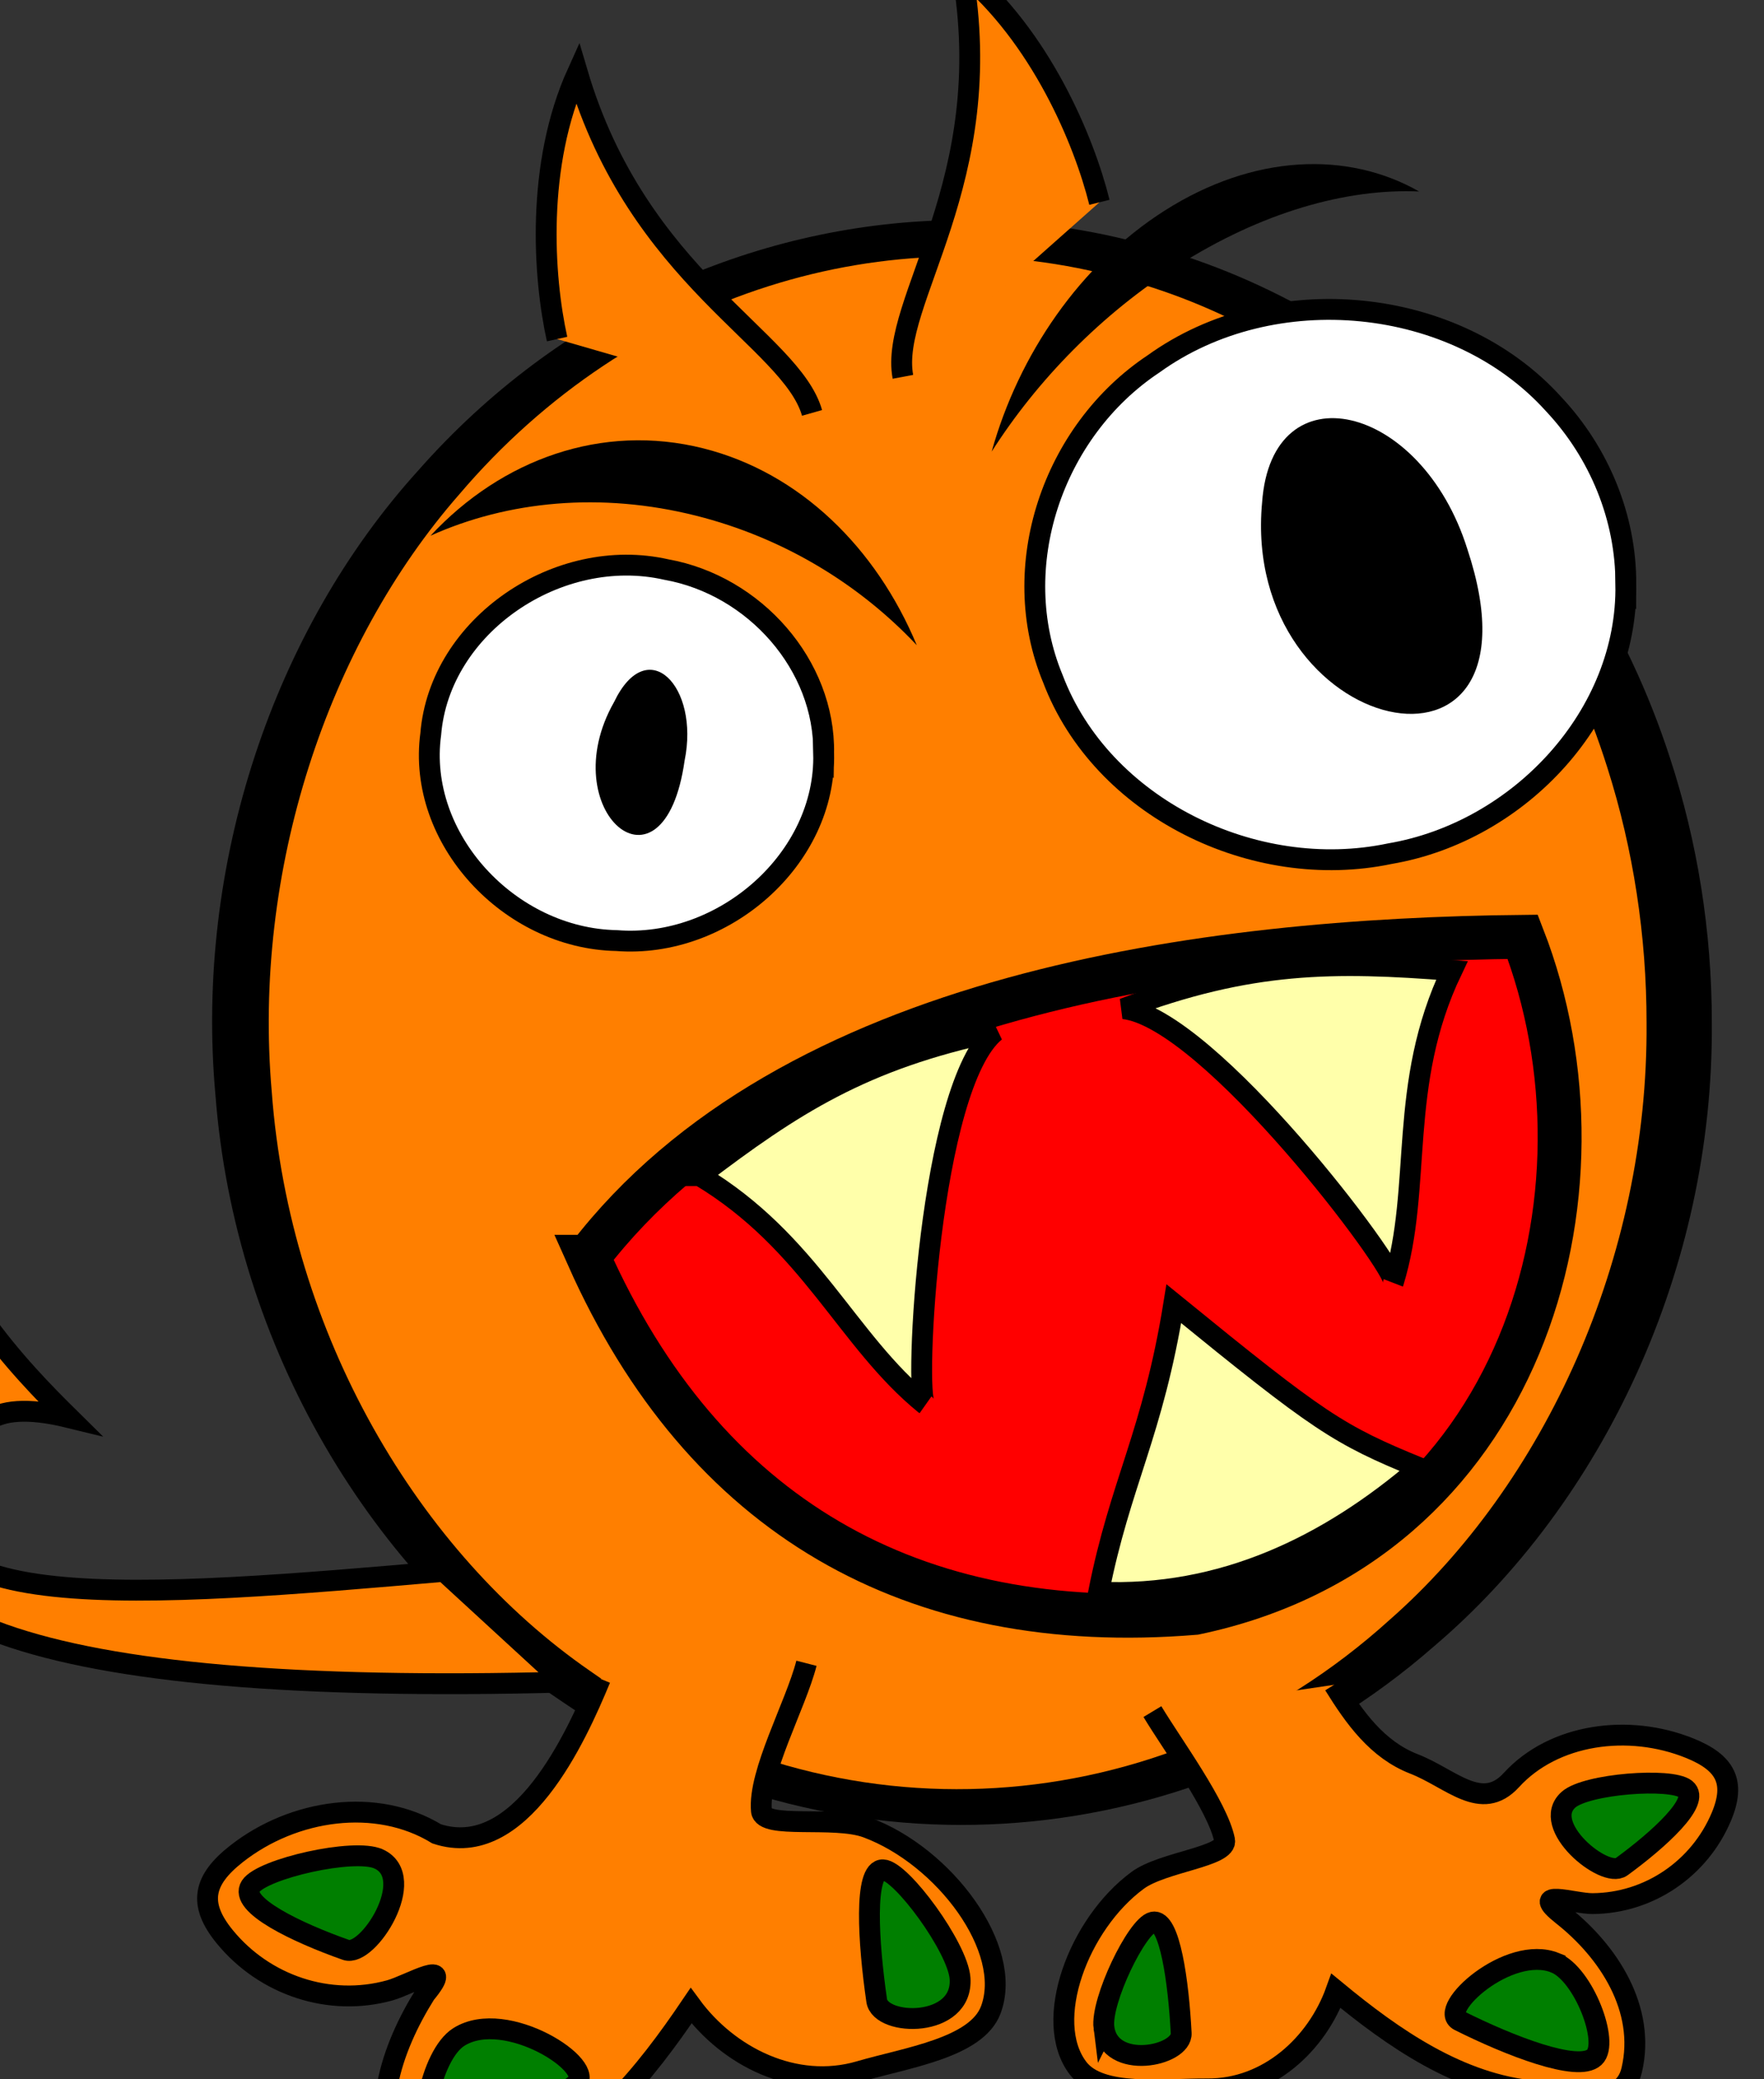 <?xml version="1.0"?><svg width="405.858" height="478.339" xmlns="http://www.w3.org/2000/svg">
 <rect width="100%" height="100%" fill="#333333" stroke="none"/>
 <title>Orange Monster</title>

 <g>
  <title>Layer 1</title>
  <path d="m217.968,50.66c-44.907,1.029 -89.477,20.9 -121.822,57.665c-33.091,36.545 -51.367,90.311 -46.589,143.463c4.468,58.469 36.224,110.56 79.395,139.402c61.353,42.173 143.827,37.509 200.903,-12.396c38.888,-33.023 64.44,-86.893 63.999,-143.548c0.011,-20.816 -3.28,-41.565 -9.667,-61.007c-19.682,-60.622 -67.839,-104.517 -121.643,-118.248c-14.605,-3.907 -29.607,-5.674 -44.576,-5.331zm0.403,14.469c13.484,-0.295 26.982,1.272 40.1,4.781l0.045,0.042l0.045,0c48.054,12.264 92.807,52.369 111.036,108.518l0,0.042c5.916,18.009 9.01,37.398 8.996,56.776l0,0.042c0.408,52.419 -23.867,102.899 -59.031,132.76l-0.045,0.042l-0.045,0.042c-52.063,45.522 -125.925,49.533 -181.614,11.254l-0.045,-0.042l-0.045,0c-38.909,-25.995 -68.858,-74.611 -72.995,-128.741l0,-0.042l0,-0.042c-4.419,-49.167 13.056,-99.751 43.099,-132.929l0.045,-0.042l0,-0.042c29.664,-33.718 70.001,-51.534 110.454,-52.419z" id="path3627" stroke-miterlimit="4" stroke-width="10.683" fill="#000000"/>
  <path d="m378.837,235.332c0.408,54.203 -23.571,106.103 -59.164,137.352c-52.456,47.421 -127.644,51.7 -183.899,11.72c-39.45,-27.251 -69.119,-77.328 -73.254,-133.282c-4.42,-50.846 12.803,-102.749 43.147,-137.397c39.739,-46.701 99.085,-64.397 152.384,-49.657c48.957,12.918 93.599,54.673 111.821,112.702c5.915,18.617 8.979,38.581 8.965,58.562l0,0z" id="path3143" stroke-miterlimit="4" stroke-width="10.683" fill="#ff7f00"/>
  <path d="m189.503,173.288c0.636,24.255 -23.042,45.019 -47.647,43.086c-24.647,-0.469 -46.005,-23.462 -42.751,-47.495c2.038,-25.008 29.346,-43.5 54.211,-37.856c20.302,3.636 36.532,22.006 36.187,42.265z" id="path5083" stroke-miterlimit="4" stroke-width="4.797" stroke="#000000" fill="#ffffff"/>
  <path d="m374.064,134.393c0.54,30.001 -24.352,56.891 -54.28,61.989c-31.293,6.593 -66.343,-10.671 -77.54,-40.24c-10.651,-25.645 -0.129,-56.97 23.185,-72.448c27.414,-19.751 69.488,-15.739 92.053,9.298c10.517,11.202 16.661,26.197 16.582,41.402z" id="path5085" stroke-miterlimit="4" stroke-width="4.797" stroke="#000000" fill="#ffffff"/>
  <path d="m135.339,289.121c26.58,59.592 74.458,87.267 139.57,81.92c75.224,-15.742 98.432,-96.4 75.433,-155.528c-72.614,0.745 -168.499,12.932 -215.002,73.608z" id="path5087" stroke-miterlimit="4" stroke-width="10.097" stroke="#000000" fill-rule="evenodd" fill="#ff0000"/>
  <path id="path2802" d="m306.945,387.583c4.712,7.587 9.933,14.923 18.392,18.203c8.459,3.28 15.514,11.247 22.39,3.718c9.745,-10.669 26.953,-13.045 41.053,-7.335c8.15,3.301 10.653,7.703 7.264,15.766c-4.98,11.851 -16.572,19.899 -29.645,19.979c-4.272,0.026 -14.806,-3.573 -6.854,2.7c10.496,8.28 19.196,21.513 15.874,35.618c-2.224,9.438 -14.887,5.487 -22.082,4.842c-17.566,-1.575 -32.731,-12.19 -45.947,-23.09c-4.371,12.198 -15.551,22.661 -29.613,22.562c-10.147,-0.071 -24.644,1.958 -29.764,-4.797c-8.197,-10.814 0.091,-33.142 13.743,-43.191c5.817,-4.282 20.758,-5.438 19.991,-9.254c-1.552,-7.72 -11.942,-21.822 -16.604,-29.557" stroke-miterlimit="4" stroke-width="4.797" stroke="#000000" fill-rule="evenodd" fill="#ff7f00"/>
  <path d="m157.511,174.982c-4.78,33.576 -30.436,11.524 -16.218,-13.499c7.656,-15.939 19.727,-3.654 16.218,13.499z" id="path5089" stroke-miterlimit="4" stroke-width="4.797" fill="#000000"/>
  <path d="m337.617,126.351c19.772,59.635 -52.281,43.375 -47.231,-10.806c2.219,-30.867 36.633,-23.006 47.231,10.806z" id="path5091" stroke-miterlimit="4" stroke-width="4.797" fill="#000000"/>
  <path d="m138.124,386.196c-5.574,13.467 -18.443,41.976 -37.654,35.675c-13.803,-8.434 -32.899,-5.754 -46.089,4.62c-7.622,5.995 -8.876,11.457 -2.679,19.037c9.111,11.144 24.041,16.22 37.994,12.34c4.56,-1.268 15.317,-7.831 8.168,0.804c-7.834,12.499 -13.546,28.792 -5.48,42.843c5.398,9.403 17.621,1.343 25.079,-1.528c18.208,-7.01 30.957,-22.942 41.539,-38.589c8.572,11.698 23.84,19.478 38.789,15.107c10.787,-3.154 26.887,-5.395 30.169,-14.149c5.266,-14.042 -10.736,-35.358 -28.503,-41.945c-7.574,-2.808 -23.86,0.49 -24.267,-3.817c-0.824,-8.714 7.874,-24.291 10.358,-33.964" id="path5133" stroke-miterlimit="4" stroke-width="4.797" stroke="#000000" fill-rule="evenodd" fill="#ff7f00"/>
  <path d="m267.974,48.447c-19.478,12.386 -33.609,33.161 -39.81,55.44c10.49,-16.443 25.2,-31.594 42.84,-42.811c19.217,-12.22 38.707,-17.751 55.507,-17.027c-16.502,-9.379 -38.117,-8.587 -58.536,4.397z" id="path2808" stroke-miterlimit="4" stroke-width="21.587" fill="#000000"/>
  <path id="path2813" d="m161.831,103.147c22.222,5.592 39.785,22.898 49.101,45.285c-13.162,-13.994 -30.654,-24.732 -50.778,-29.796c-21.924,-5.517 -43.321,-3.399 -61.093,4.598c16.398,-17.597 39.474,-25.949 62.77,-20.088z" stroke-miterlimit="4" stroke-width="21.587" fill="#000000"/>
  <path d="m105.57,468.596c-6.637,4.189 -10.123,23.114 -5.526,26.203c4.857,3.264 21.005,-6.707 32.434,-15.324c5.163,-3.893 -16.046,-17.735 -26.908,-10.879z" id="path2815" stroke-miterlimit="4" stroke-width="4.797" stroke="#000000" fill-rule="evenodd" fill="#007f00"/>
  <path id="path3198" d="m87.144,427.648c-5.639,-2.603 -26.847,2.251 -29.477,6.282c-2.78,4.26 10.699,10.675 21.94,14.636c5.078,1.789 16.766,-16.658 7.538,-20.918z" stroke-miterlimit="4" stroke-width="4.797" stroke="#000000" fill-rule="evenodd" fill="#007f00"/>
  <path d="m220.882,455.086c-0.505,-7.04 -13.507,-24.785 -17.72,-24.941c-4.451,-0.165 -3.391,16.778 -1.453,30.08c0.875,6.009 19.999,6.382 19.173,-5.139z" id="path3200" stroke-miterlimit="4" stroke-width="4.797" stroke="#000000" fill-rule="evenodd" fill="#007f00"/>
  <path id="path3202" d="m357.805,451.527c6.524,2.63 12.591,18.402 9.019,21.735c-3.775,3.522 -19.613,-2.686 -31.069,-8.423c-5.175,-2.591 11.373,-17.617 22.05,-13.313z" stroke-miterlimit="4" stroke-width="4.797" stroke="#000000" fill-rule="evenodd" fill="#007f00"/>
  <path d="m360.891,413.994c4.109,-3.633 23.58,-5.108 26.936,-2.437c3.546,2.823 -6.223,11.667 -14.752,17.888c-3.853,2.81 -18.909,-9.505 -12.184,-15.451z" id="path3204" stroke-miterlimit="4" stroke-width="4.797" stroke="#000000" fill-rule="evenodd" fill="#007f00"/>
  <path id="path3206" d="m253.99,466.436c-0.78,-6.119 7.584,-23.447 11.266,-24.265c3.891,-0.864 5.903,13.838 6.509,25.559c0.274,5.295 -16.498,8.72 -17.774,-1.295z" stroke-miterlimit="4" stroke-width="4.797" stroke="#000000" fill-rule="evenodd" fill="#007f00"/>
  <path d="m252.776,366.265c4.97,-25.149 12.467,-36.397 17.295,-66.352c33.635,27.405 37.789,30.089 56.508,37.763c-21.09,18.12 -45.506,29.822 -73.803,28.589z" id="path5131" stroke-miterlimit="4" stroke-width="4.797" stroke="#000000" fill-rule="evenodd" fill="#ffffaa"/>
  <path d="m160.983,270.451c25.477,15.259 33.755,37.892 51.84,52.608c-2.574,-1.568 0.932,-73.427 16.178,-85.797c-30.528,6.447 -46.597,16.889 -68.019,33.189z" id="path5093" stroke-miterlimit="4" stroke-width="4.797" stroke="#000000" fill-rule="evenodd" fill="#ffffaa"/>
  <path id="path3633" d="m252.952,46.542c-3.542,-14.229 -13.52,-38.16 -31.61,-53.143c8.565,48.413 -16.838,76.065 -13.602,93.287" stroke-miterlimit="4" stroke-width="4.797" stroke="#000000" fill-rule="evenodd" fill="#ff7f00"/>
  <path d="m128.172,78.001c-3.177,-14.311 -4.901,-40.082 4.682,-61.235c13.949,47.213 49.188,61.343 53.979,78.218" id="path3635" stroke-miterlimit="4" stroke-width="4.797" stroke="#000000" fill-rule="evenodd" fill="#ff7f00"/>
  <path id="path3637" d="m334.054,223.246c-12.615,26.398 -6.704,49.722 -13.459,71.703c1.26,-2.689 -42.364,-60.767 -62.092,-62.91c29.123,-10.996 48.445,-10.903 75.551,-8.793z" stroke-miterlimit="4" stroke-width="4.797" stroke="#000000" fill-rule="evenodd" fill="#ffffaa"/>
  <path id="path3639" d="m-47.601,322.14c12.498,-8.261 26.691,-21.047 25.731,-55.739c8.167,29.654 26.252,48.343 37.764,59.711c-19.95,-4.881 -21.72,3.506 -25.905,10.131c-22.472,37.105 45.184,31.009 112.175,25.231l27.723,25.481c-123.571,3.3 -169.887,-15.299 -152.477,-51.961c-2.113,-15.391 -15.368,-10.901 -25.012,-12.854z" stroke-miterlimit="8.3" stroke-width="4.797" stroke="#000000" fill-rule="evenodd" fill="#ff7f00"/>
 </g>
</svg>